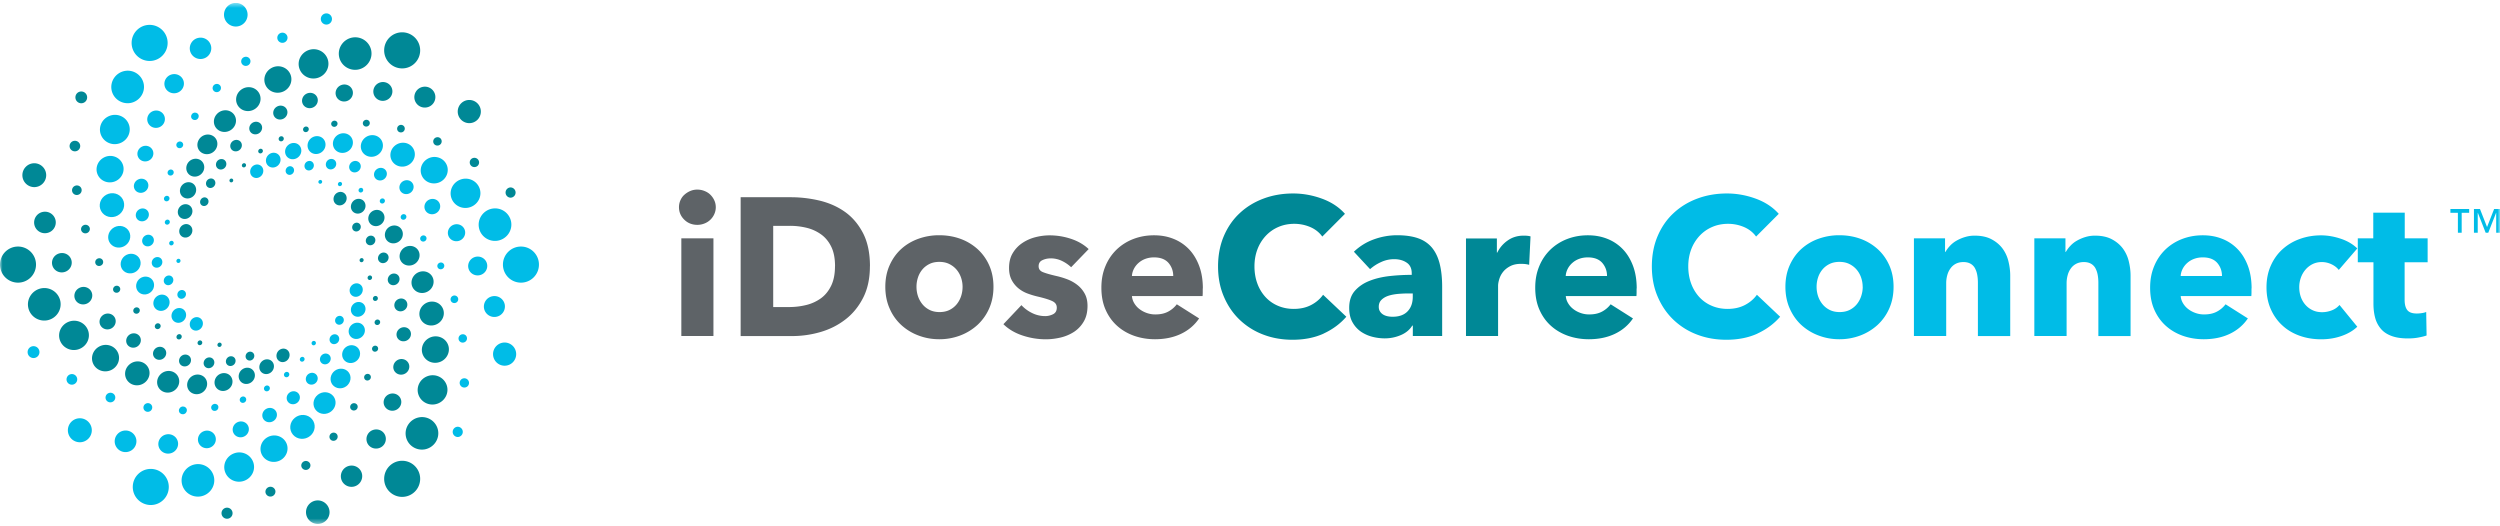 <svg xmlns="http://www.w3.org/2000/svg" width="475" height="100" viewBox="0 0 475 100" fill="none">
  <g clip-path="url(#a)">
    <mask id="b" width="475" height="100" x="0" y="0" maskUnits="userSpaceOnUse" style="mask-type:luminance">
      <path fill="#fff" d="M475 .549H0v99h475v-99Z"/>
    </mask>
    <g mask="url(#b)">
      <path fill="#5E6367" d="M136.001 39.358c0 .47-.098.91-.285 1.326a3.363 3.363 0 0 1-1.858 1.775 3.588 3.588 0 0 1-1.355.263c-.994 0-1.825-.328-2.492-.986-.667-.658-1.005-1.447-1.005-2.367 0-.45.087-.877.262-1.283.175-.405.415-.767.743-1.063a4.08 4.08 0 0 1 1.115-.723 3.362 3.362 0 0 1 1.377-.274c.471 0 .918.088 1.355.263.438.175.809.405 1.115.712.306.307.558.658.743 1.063.187.406.285.855.285 1.327v-.033Zm-6.547 24.484V45.287h6.099v18.555h-6.099ZM165.282 50.58c0 2.313-.426 4.308-1.279 5.985-.852 1.677-1.978 3.057-3.377 4.132-1.399 1.085-2.973 1.874-4.733 2.389a19.344 19.344 0 0 1-5.356.767h-9.814v-26.38h9.52c1.858 0 3.694.219 5.497.646 1.804.439 3.421 1.151 4.832 2.16 1.409 1.008 2.546 2.356 3.42 4.044.864 1.687 1.301 3.78 1.301 6.258h-.011Zm-6.624 0c0-1.49-.24-2.728-.721-3.704-.481-.986-1.126-1.764-1.935-2.345a7.892 7.892 0 0 0-2.754-1.25 13.293 13.293 0 0 0-3.18-.372h-3.159V58.34h3.006c1.137 0 2.24-.131 3.289-.394a7.93 7.93 0 0 0 2.788-1.283c.808-.591 1.453-1.392 1.934-2.389.481-.997.722-2.225.722-3.693h.01ZM188.759 54.493c0 1.512-.273 2.893-.82 4.12a9.392 9.392 0 0 1-2.23 3.135 10.251 10.251 0 0 1-3.267 1.995 11.102 11.102 0 0 1-3.979.712c-1.41 0-2.711-.24-3.957-.712a9.995 9.995 0 0 1-3.267-1.995 9.11 9.11 0 0 1-2.208-3.134c-.547-1.228-.82-2.598-.82-4.121 0-1.524.273-2.883.82-4.1.546-1.216 1.278-2.246 2.208-3.09.928-.844 2.021-1.49 3.267-1.94a11.587 11.587 0 0 1 3.957-.668c1.388 0 2.733.219 3.979.668a9.924 9.924 0 0 1 3.267 1.94 9.106 9.106 0 0 1 2.23 3.09c.547 1.218.82 2.587.82 4.1Zm-5.87 0c0-.592-.098-1.184-.294-1.754a4.671 4.671 0 0 0-.853-1.512 4.31 4.31 0 0 0-1.377-1.063c-.547-.274-1.181-.406-1.891-.406-.711 0-1.356.132-1.891.406a4.084 4.084 0 0 0-1.355 1.063 4.579 4.579 0 0 0-.82 1.512 5.595 5.595 0 0 0-.274 1.754c0 .603.088 1.184.274 1.753.185.57.47 1.085.841 1.546.372.46.831.822 1.378 1.096.546.274 1.18.405 1.89.405.711 0 1.345-.131 1.892-.405a4.111 4.111 0 0 0 1.377-1.096c.371-.46.644-.976.83-1.546.186-.57.273-1.15.273-1.753ZM203.513 50.767a6.948 6.948 0 0 0-1.749-1.195 4.883 4.883 0 0 0-2.121-.482c-.568 0-1.093.11-1.584.34-.481.219-.721.613-.721 1.15 0 .537.262.899.797 1.118.536.22 1.399.471 2.58.745.688.154 1.388.362 2.099.636.71.274 1.343.636 1.912 1.085.568.45 1.027.997 1.377 1.644.35.647.525 1.414.525 2.313 0 1.172-.241 2.159-.71 2.959a5.86 5.86 0 0 1-1.837 1.962 8.17 8.17 0 0 1-2.547 1.085c-.939.219-1.879.34-2.819.34-1.509 0-2.995-.242-4.438-.724-1.454-.482-2.656-1.195-3.629-2.148l3.421-3.617a6.85 6.85 0 0 0 2.011 1.49 5.59 5.59 0 0 0 2.525.592c.492 0 .984-.12 1.465-.35.481-.241.721-.658.721-1.25s-.295-.997-.896-1.27c-.59-.275-1.519-.56-2.787-.856-.645-.153-1.29-.35-1.934-.592a6.006 6.006 0 0 1-1.727-1.008 5.176 5.176 0 0 1-1.246-1.567c-.318-.625-.481-1.37-.481-2.236 0-1.118.229-2.071.71-2.85a5.993 5.993 0 0 1 1.826-1.918 7.977 7.977 0 0 1 2.47-1.095 10.9 10.9 0 0 1 2.688-.351c1.388 0 2.744.219 4.066.657 1.323.439 2.448 1.085 3.366 1.951l-3.344 3.463.011-.021ZM228.522 54.79v.744c0 .252-.011.483-.033.713h-13.422c.044.526.208.997.47 1.413.263.428.591.79 1.006 1.097.405.306.864.547 1.377.723a4.812 4.812 0 0 0 1.585.263c.962 0 1.781-.175 2.448-.537a4.968 4.968 0 0 0 1.64-1.392l4.24 2.685c-.863 1.271-2.011 2.247-3.432 2.926-1.42.68-3.082 1.03-4.961 1.03-1.389 0-2.7-.218-3.935-.646-1.235-.438-2.318-1.063-3.246-1.896-.93-.833-1.662-1.852-2.198-3.069-.535-1.216-.797-2.608-.797-4.175 0-1.568.262-2.894.775-4.121a9.305 9.305 0 0 1 2.121-3.135 9.507 9.507 0 0 1 3.159-1.995c1.213-.47 2.525-.712 3.934-.712 1.411 0 2.613.23 3.75.69a8.3 8.3 0 0 1 2.94 1.995c.819.866 1.453 1.93 1.912 3.168.459 1.238.689 2.663.689 4.252l-.022-.022Zm-5.607-2.346c0-.965-.306-1.798-.907-2.5-.613-.69-1.519-1.04-2.733-1.04a4.68 4.68 0 0 0-1.639.274 4.055 4.055 0 0 0-1.301.767 3.816 3.816 0 0 0-.896 1.14c-.219.438-.35.887-.372 1.359h7.848Z"/>
      <path fill="#008896" d="M251.497 63.382c-1.705.778-3.684 1.172-5.914 1.172-2.032 0-3.912-.34-5.629-1.008a13.234 13.234 0 0 1-4.481-2.85c-1.267-1.227-2.251-2.696-2.972-4.416-.722-1.71-1.071-3.606-1.071-5.666 0-2.061.36-4.023 1.092-5.743.733-1.721 1.738-3.179 3.028-4.373 1.29-1.206 2.798-2.127 4.536-2.773 1.738-.647 3.607-.965 5.607-.965 1.858 0 3.683.33 5.486.987 1.793.657 3.247 1.622 4.362 2.882l-4.307 4.318c-.59-.822-1.377-1.425-2.338-1.83a7.78 7.78 0 0 0-2.973-.592c-1.115 0-2.143.208-3.061.614a7.055 7.055 0 0 0-2.393 1.699 7.74 7.74 0 0 0-1.564 2.553c-.371.987-.557 2.06-.557 3.223 0 1.161.186 2.29.557 3.277a7.667 7.667 0 0 0 1.542 2.553 6.81 6.81 0 0 0 2.36 1.655c.918.395 1.924.592 3.006.592 1.268 0 2.372-.252 3.312-.745.939-.494 1.694-1.14 2.262-1.94l4.416 4.175c-1.159 1.338-2.601 2.4-4.306 3.19v.01ZM257.255 47.818a10.664 10.664 0 0 1 3.803-2.345 12.927 12.927 0 0 1 4.438-.778c1.509 0 2.875.197 3.957.58 1.082.384 1.956.987 2.623 1.787.666.811 1.159 1.83 1.465 3.058.306 1.227.469 2.685.469 4.373v9.349h-5.574v-1.973h-.109c-.47.767-1.181 1.37-2.142 1.786a7.708 7.708 0 0 1-3.104.636 9.59 9.59 0 0 1-2.307-.296 6.935 6.935 0 0 1-2.174-.964 5.313 5.313 0 0 1-1.618-1.787c-.427-.745-.634-1.666-.634-2.762 0-1.337.36-2.422 1.093-3.244.732-.822 1.672-1.457 2.82-1.896 1.147-.45 2.437-.745 3.847-.899 1.41-.153 2.787-.219 4.121-.219v-.296c0-.92-.318-1.6-.962-2.027-.645-.439-1.443-.658-2.383-.658-.863 0-1.705.186-2.503.56a8.092 8.092 0 0 0-2.066 1.336l-3.082-3.32h.022Zm11.181 7.935h-.775c-.668 0-1.345.033-2.023.088-.677.066-1.289.175-1.825.35-.536.176-.973.428-1.322.768-.35.34-.525.778-.525 1.326 0 .35.076.647.24.899.164.252.372.45.612.592.252.153.536.252.853.317.317.066.634.088.929.088 1.235 0 2.186-.34 2.842-1.03.656-.68.984-1.611.984-2.773v-.636l.01.011ZM290.549 50.317a5.37 5.37 0 0 0-.798-.153 9.131 9.131 0 0 0-.765-.033c-.82 0-1.508.153-2.066.45-.557.295-1.006.657-1.333 1.073a4.045 4.045 0 0 0-.722 1.37c-.153.493-.229.932-.229 1.304v9.514h-6.099V45.309h5.869v2.685h.077a5.984 5.984 0 0 1 2.011-2.324c.863-.603 1.869-.898 3.005-.898.252 0 .493.01.722.032.23.022.426.066.579.11l-.262 5.403h.011ZM310.953 54.79v.744c0 .252-.01.483-.032.713h-13.422c.043.526.208.997.47 1.413.262.428.59.79 1.006 1.097.403.306.863.547 1.377.723a4.802 4.802 0 0 0 1.584.263c.962 0 1.782-.175 2.449-.537a4.964 4.964 0 0 0 1.639-1.392l4.241 2.685c-.864 1.271-2.011 2.247-3.432 2.926-1.421.68-3.082 1.03-4.962 1.03-1.388 0-2.7-.218-3.935-.646-1.235-.438-2.317-1.063-3.246-1.896-.929-.833-1.661-1.852-2.197-3.069-.536-1.216-.798-2.608-.798-4.175 0-1.568.262-2.894.776-4.121a9.289 9.289 0 0 1 2.12-3.135 9.528 9.528 0 0 1 3.159-1.995c1.213-.47 2.525-.712 3.935-.712 1.41 0 2.612.23 3.749.69a8.29 8.29 0 0 1 2.94 1.995c.82.866 1.454 1.93 1.913 3.168.459 1.238.688 2.663.688 4.252l-.022-.022Zm-5.618-2.346c0-.965-.306-1.798-.906-2.5-.613-.69-1.52-1.04-2.733-1.04-.59 0-1.137.087-1.64.274a4.039 4.039 0 0 0-1.3.767 3.784 3.784 0 0 0-.896 1.14c-.219.438-.35.887-.372 1.359H305.335Z"/>
      <path fill="#00BCE7" d="M333.919 63.382c-1.705.778-3.684 1.172-5.913 1.172-2.033 0-3.913-.34-5.629-1.008a13.214 13.214 0 0 1-4.481-2.85c-1.268-1.227-2.252-2.696-2.973-4.416-.722-1.71-1.071-3.606-1.071-5.666 0-2.061.36-4.023 1.093-5.743.731-1.721 1.737-3.179 3.027-4.373 1.29-1.206 2.798-2.127 4.536-2.773 1.738-.647 3.606-.965 5.607-.965 1.858 0 3.683.33 5.486.987 1.793.657 3.247 1.622 4.362 2.882l-4.306 4.318c-.591-.822-1.378-1.425-2.34-1.83a7.775 7.775 0 0 0-2.973-.592c-1.115 0-2.142.208-3.06.614a7.055 7.055 0 0 0-2.393 1.699 7.756 7.756 0 0 0-1.564 2.553c-.371.987-.557 2.06-.557 3.223 0 1.161.186 2.29.557 3.277a7.667 7.667 0 0 0 1.542 2.553 6.824 6.824 0 0 0 2.361 1.655c.918.395 1.923.592 3.005.592 1.268 0 2.372-.252 3.312-.745.94-.494 1.694-1.14 2.263-1.94l4.415 4.175c-1.158 1.338-2.601 2.4-4.306 3.19v.01ZM359.777 54.493c0 1.512-.273 2.893-.82 4.12a9.39 9.39 0 0 1-2.229 3.135 10.239 10.239 0 0 1-3.269 1.995 11.089 11.089 0 0 1-3.978.712c-1.41 0-2.71-.24-3.956-.712a10.025 10.025 0 0 1-3.269-1.995c-.929-.855-1.661-1.896-2.207-3.134-.547-1.228-.82-2.598-.82-4.121 0-1.524.273-2.883.82-4.1.546-1.216 1.278-2.246 2.207-3.09a9.713 9.713 0 0 1 3.269-1.94 11.58 11.58 0 0 1 3.956-.668c1.388 0 2.733.219 3.978.668a9.912 9.912 0 0 1 3.269 1.94c.94.844 1.683 1.874 2.229 3.09.547 1.218.82 2.587.82 4.1Zm-5.869 0c0-.592-.099-1.184-.296-1.754a4.65 4.65 0 0 0-.852-1.512 4.31 4.31 0 0 0-1.377-1.063c-.547-.274-1.18-.406-1.891-.406-.71 0-1.344.132-1.891.406a4.094 4.094 0 0 0-1.355 1.063 4.597 4.597 0 0 0-.82 1.512 5.623 5.623 0 0 0-.273 1.754c0 .603.088 1.184.273 1.753.186.57.47 1.085.842 1.546.372.46.831.822 1.377 1.096.547.274 1.18.405 1.89.405.711 0 1.345-.131 1.892-.405a4.111 4.111 0 0 0 1.377-1.096c.371-.46.645-.976.83-1.546.186-.57.284-1.15.284-1.753h-.01ZM375.801 63.842V53.704c0-.526-.044-1.02-.131-1.49a4.214 4.214 0 0 0-.427-1.25 2.184 2.184 0 0 0-.841-.855c-.361-.208-.809-.318-1.355-.318-.547 0-1.028.11-1.433.318a2.81 2.81 0 0 0-1.015.877 3.87 3.87 0 0 0-.613 1.282 5.748 5.748 0 0 0-.208 1.513v10.06h-6.132V45.288h5.914v2.575h.077c.218-.394.513-.789.874-1.172.36-.384.776-.713 1.268-.987a7.662 7.662 0 0 1 1.584-.669 6.186 6.186 0 0 1 1.826-.262c1.235 0 2.295.219 3.159.668.863.45 1.562 1.03 2.098 1.732a6.715 6.715 0 0 1 1.147 2.444c.23.92.35 1.841.35 2.762v11.474h-6.131l-.011-.01ZM398.689 63.842V53.704c0-.526-.044-1.02-.132-1.49a4.185 4.185 0 0 0-.426-1.25 2.18 2.18 0 0 0-.842-.855c-.36-.208-.809-.318-1.355-.318-.547 0-1.028.11-1.432.318a2.84 2.84 0 0 0-1.027.877 3.85 3.85 0 0 0-.612 1.282 5.748 5.748 0 0 0-.208 1.513v10.06h-6.132V45.288h5.913v2.575h.077a5.9 5.9 0 0 1 .875-1.172c.36-.384.775-.713 1.267-.987a7.834 7.834 0 0 1 1.574-.669 6.184 6.184 0 0 1 1.825-.262c1.235 0 2.296.219 3.159.668.864.45 1.563 1.03 2.098 1.732a6.7 6.7 0 0 1 1.148 2.444c.23.92.35 1.841.35 2.762v11.474h-6.132l.012-.01ZM427.784 54.79v.744c0 .252-.011.483-.033.713h-13.422c.044.526.208.997.47 1.413.263.428.591.79 1.006 1.097.404.306.863.547 1.377.723a4.806 4.806 0 0 0 1.584.263c.962 0 1.782-.175 2.449-.537a4.968 4.968 0 0 0 1.64-1.392l4.24 2.685c-.863 1.271-2.011 2.247-3.432 2.926-1.421.68-3.082 1.03-4.962 1.03-1.388 0-2.699-.218-3.935-.646-1.234-.438-2.317-1.063-3.246-1.896-.929-.833-1.661-1.852-2.197-3.069-.536-1.216-.798-2.608-.798-4.175 0-1.568.263-2.894.777-4.121a9.274 9.274 0 0 1 2.12-3.135 9.507 9.507 0 0 1 3.159-1.995c1.213-.47 2.524-.712 3.935-.712 1.409 0 2.612.23 3.748.69a8.281 8.281 0 0 1 2.94 1.995c.82.866 1.454 1.93 1.913 3.168.459 1.238.688 2.663.688 4.252l-.021-.022Zm-5.607-2.346c0-.965-.306-1.798-.907-2.5-.612-.69-1.52-1.04-2.733-1.04a4.68 4.68 0 0 0-1.639.274c-.503.186-.93.438-1.301.767a3.8 3.8 0 0 0-.896 1.14c-.219.438-.35.887-.372 1.359h7.848ZM444.364 51.282c-.349-.45-.819-.811-1.41-1.085a4.293 4.293 0 0 0-1.825-.406c-.623 0-1.224.132-1.749.395a4.294 4.294 0 0 0-1.333 1.04 4.81 4.81 0 0 0-.875 1.513 5.338 5.338 0 0 0-.316 1.83c0 .647.098 1.25.294 1.83.197.57.493 1.075.875 1.513.383.439.842.779 1.377 1.03.536.253 1.137.373 1.804.373.622 0 1.235-.12 1.836-.35a3.563 3.563 0 0 0 1.464-1.02l3.378 4.132c-.765.745-1.76 1.326-2.973 1.754-1.213.427-2.503.635-3.87.635-1.464 0-2.83-.219-4.087-.668-1.268-.45-2.372-1.096-3.301-1.962-.94-.855-1.672-1.896-2.208-3.113-.536-1.216-.808-2.597-.808-4.131 0-1.535.272-2.883.808-4.1.536-1.216 1.268-2.257 2.208-3.112a9.817 9.817 0 0 1 3.301-1.973c1.267-.46 2.623-.69 4.055-.69.666 0 1.333.066 1.989.186.656.12 1.29.296 1.891.504a8.975 8.975 0 0 1 1.672.778c.503.307.951.647 1.323 1.02l-3.531 4.099.011-.022ZM456.879 49.835v7.113c0 .877.164 1.523.503 1.962.339.438.94.657 1.803.657.295 0 .613-.021.951-.076.339-.044.612-.12.842-.22l.076 4.472c-.426.154-.95.274-1.595.395-.645.12-1.29.164-1.935.164-1.235 0-2.284-.153-3.126-.471-.841-.307-1.519-.756-2.022-1.348a5.34 5.34 0 0 1-1.093-2.094c-.218-.81-.328-1.71-.328-2.707v-7.847h-2.973v-4.548h2.94V40.41h5.979v4.877h4.35v4.548h-4.372ZM466.999 40.431h-1.421v-.723h3.563v.723h-1.421v3.793h-.721V40.43Zm3.05-.723h1.147l1.344 3.43 1.345-3.43H475v4.516h-.722V40.43h-.021l-1.487 3.793h-.492l-1.486-3.793h-.022v3.793h-.721v-4.516ZM38.538 61.277c.098.69-.372 1.37-1.06 1.513a1.165 1.165 0 0 1-1.41-.998 1.366 1.366 0 0 1 1.06-1.512 1.165 1.165 0 0 1 1.41.997ZM35.326 55.764a.886.886 0 0 1-.689.987.771.771 0 0 1-.929-.647.885.885 0 0 1 .689-.986.771.771 0 0 1 .929.646ZM34.22 49.787a.396.396 0 0 0-.08-.553.393.393 0 0 0-.546.112.396.396 0 0 0 .081.553.393.393 0 0 0 .546-.112Z"/>
      <path fill="#008896" d="M55.01 67.261c.099.69-.371 1.37-1.06 1.513a1.166 1.166 0 0 1-1.41-.998 1.366 1.366 0 0 1 1.06-1.512 1.165 1.165 0 0 1 1.41.997ZM48.31 67.491a.899.899 0 0 1-.7.998.782.782 0 0 1-.94-.658.899.899 0 0 1 .7-.997.782.782 0 0 1 .94.657ZM42.113 65.42c.033.22-.12.45-.339.493a.383.383 0 0 1-.459-.318.447.447 0 0 1 .339-.493.383.383 0 0 1 .459.318Z"/>
      <path fill="#00BCE7" d="M68.913 54.855c.098.69-.372 1.37-1.06 1.512a1.165 1.165 0 0 1-1.41-.997 1.366 1.366 0 0 1 1.06-1.513 1.166 1.166 0 0 1 1.41.998ZM65.316 60.685a.898.898 0 0 1-.7.997.782.782 0 0 1-.94-.657.898.898 0 0 1 .7-.997.782.782 0 0 1 .94.657ZM59.942 65.424a.418.418 0 0 0-.086-.583.415.415 0 0 0-.576.117.418.418 0 0 0 .086.583c.183.129.441.076.576-.117Z"/>
      <path fill="#008896" d="M65.852 37.483c.099.69-.371 1.37-1.06 1.513a1.165 1.165 0 0 1-1.41-.998 1.366 1.366 0 0 1 1.06-1.512 1.165 1.165 0 0 1 1.41.997ZM68.54 42.974a.885.885 0 0 1-.688.987.772.772 0 0 1-.93-.647.886.886 0 0 1 .69-.986.771.771 0 0 1 .929.646ZM69.088 49.353a.42.42 0 0 1-.328.46.368.368 0 0 1-.437-.307.42.42 0 0 1 .328-.46.367.367 0 0 1 .437.307Z"/>
      <path fill="#00BCE7" d="M50.014 32.278c.099.69-.371 1.37-1.06 1.512a1.165 1.165 0 0 1-1.41-.997 1.366 1.366 0 0 1 1.06-1.513 1.165 1.165 0 0 1 1.41.998ZM55.863 32.234a.882.882 0 0 1-.678.975.749.749 0 0 1-.907-.636.889.889 0 0 1 .678-.975.749.749 0 0 1 .907.636ZM61.207 34.48a.38.38 0 0 1-.306.428.342.342 0 0 1-.404-.285.38.38 0 0 1 .306-.428.342.342 0 0 1 .404.285Z"/>
      <path fill="#008896" d="M36.538 43.599c.098.69-.372 1.37-1.06 1.512a1.165 1.165 0 0 1-1.41-.997 1.366 1.366 0 0 1 1.06-1.512 1.165 1.165 0 0 1 1.41.997ZM39.61 38.152a.882.882 0 0 1-.678.975.749.749 0 0 1-.907-.636.889.889 0 0 1 .677-.975.749.749 0 0 1 .907.636ZM44.309 34.218a.38.38 0 0 1-.306.427.342.342 0 0 1-.404-.285.38.38 0 0 1 .306-.427.342.342 0 0 1 .404.285Z"/>
      <path fill="#00BCE7" d="M35.359 59.886c-.022.778-.667 1.424-1.432 1.446-.765.022-1.366-.58-1.344-1.359.021-.778.666-1.425 1.431-1.447.765-.022 1.367.581 1.345 1.36ZM32.932 53.233a.997.997 0 0 1-.94.953.836.836 0 0 1-.874-.887c.022-.505.437-.932.94-.954a.836.836 0 0 1 .874.888ZM32.892 46.46c.159-.19.146-.465-.03-.613-.176-.148-.447-.113-.606.077-.16.19-.146.464.03.612.175.148.447.113.606-.077Z"/>
      <path fill="#008896" d="M52.048 69.629c-.022.778-.666 1.425-1.432 1.446-.765.022-1.366-.58-1.344-1.359.022-.778.667-1.424 1.432-1.446.765-.022 1.366.58 1.344 1.359ZM44.757 68.587a.983.983 0 0 1-.95.954.848.848 0 0 1-.886-.9c.022-.514.437-.942.95-.952a.847.847 0 0 1 .886.898ZM38.43 65.113c0 .252-.219.46-.46.471a.42.42 0 0 1-.436-.438.496.496 0 0 1 .459-.471.42.42 0 0 1 .437.438Z"/>
      <path fill="#00BCE7" d="M69.449 58.735c-.022.778-.668 1.424-1.433 1.446-.765.022-1.366-.58-1.344-1.359.022-.778.667-1.425 1.432-1.446.765-.022 1.366.58 1.345 1.359ZM64.452 64.423a1.008 1.008 0 0 1-.95.964c-.514.022-.908-.394-.886-.91.022-.515.437-.942.951-.964.514-.022.907.395.885.91ZM57.755 68.544c.167-.2.152-.487-.033-.643-.185-.156-.47-.12-.637.079-.167.2-.152.487.033.643.184.155.47.12.637-.08Z"/>
      <path fill="#008896" d="M69.449 39.138c-.022.779-.668 1.425-1.433 1.447-.765.022-1.366-.58-1.344-1.359.022-.778.667-1.425 1.432-1.447.765-.022 1.366.581 1.345 1.36ZM71.317 45.66a.978.978 0 0 1-.94.942.842.842 0 0 1-.874-.888c.022-.504.437-.931.94-.942a.842.842 0 0 1 .874.888ZM70.695 52.75a.465.465 0 0 1-.438.45c-.23.01-.415-.175-.415-.417 0-.24.207-.438.437-.449a.403.403 0 0 1 .416.416Z"/>
      <path fill="#00BCE7" d="M53.304 30.382c-.022.778-.667 1.424-1.432 1.446-.765.022-1.366-.58-1.344-1.359.022-.778.667-1.425 1.432-1.446.765-.022 1.366.58 1.344 1.359ZM59.633 31.455a.973.973 0 0 1-.918.932c-.492.022-.874-.373-.863-.877a.965.965 0 0 1 .918-.932c.492-.021.874.373.863.877ZM64.989 34.951c0 .22-.186.406-.405.417a.362.362 0 0 1-.382-.384.437.437 0 0 1 .404-.416.362.362 0 0 1 .383.383Z"/>
      <path fill="#008896" d="M36.56 40.157c-.022.779-.667 1.425-1.432 1.447-.765.022-1.366-.58-1.344-1.359.022-.778.666-1.425 1.432-1.447.765-.021 1.366.581 1.344 1.36ZM40.92 34.787a.973.973 0 0 1-.918.932c-.492.022-.874-.373-.863-.877a.965.965 0 0 1 .918-.931c.492-.022.874.372.863.876ZM46.746 31.39c0 .22-.185.405-.404.416a.362.362 0 0 1-.383-.383.437.437 0 0 1 .405-.417.362.362 0 0 1 .382.384Z"/>
      <path fill="#00BCE7" d="M32.188 57.748c-.174.844-.994 1.425-1.825 1.304-.83-.12-1.366-.91-1.191-1.754.175-.843.994-1.424 1.825-1.304.83.12 1.366.91 1.191 1.754ZM30.823 50c-.11.548-.645.931-1.191.855-.547-.077-.897-.592-.776-1.151a1.08 1.08 0 0 1 1.191-.855c.546.077.896.592.776 1.15ZM32.115 42.533c.192-.193.202-.495.023-.675-.18-.18-.48-.17-.672.024-.193.192-.203.494-.024.674.18.18.48.17.673-.023Z"/>
      <path fill="#008896" d="M48.397 71.634c-.175.845-.994 1.425-1.825 1.305-.83-.12-1.366-.91-1.191-1.754.175-.844.994-1.425 1.825-1.304.83.12 1.366.91 1.191 1.753ZM40.702 69.08c-.12.56-.656.943-1.203.867-.546-.077-.907-.603-.786-1.162.12-.56.655-.943 1.202-.866.546.076.907.603.787 1.161ZM34.516 64.061a.54.54 0 0 1-.59.427.456.456 0 0 1-.383-.57.547.547 0 0 1 .59-.427.456.456 0 0 1 .383.57Z"/>
      <path fill="#00BCE7" d="M69.296 63.085c-.175.844-.995 1.425-1.825 1.304-.831-.12-1.367-.91-1.192-1.753.175-.844.995-1.425 1.826-1.304.83.12 1.365.91 1.191 1.753ZM62.813 68.347c-.12.558-.656.953-1.213.865a.95.95 0 0 1-.787-1.162c.12-.558.655-.953 1.213-.865a.95.95 0 0 1 .787 1.162ZM54.81 71.517c.204-.205.215-.527.023-.72-.192-.193-.514-.183-.72.023-.204.205-.215.528-.022.72.192.193.514.183.718-.023Z"/>
      <path fill="#008896" d="M73.022 41.648c-.175.844-.995 1.425-1.825 1.304-.83-.12-1.366-.91-1.191-1.753.174-.844.994-1.425 1.825-1.304.83.12 1.366.91 1.191 1.753ZM73.81 49.133c-.11.548-.645.932-1.192.855a.93.93 0 0 1-.776-1.14c.12-.547.645-.931 1.19-.854a.93.93 0 0 1 .777 1.14ZM71.787 56.773a.512.512 0 0 1-.556.405c-.252-.032-.416-.274-.372-.537a.506.506 0 0 1 .557-.405c.252.033.415.274.371.537Z"/>
      <path fill="#00BCE7" d="M57.218 28.935c-.175.844-.995 1.425-1.826 1.304-.83-.12-1.366-.91-1.19-1.753.174-.844.994-1.425 1.824-1.305.831.12 1.367.91 1.192 1.754ZM63.863 31.335c-.109.537-.634.92-1.17.844-.535-.077-.874-.58-.764-1.129.109-.548.634-.92 1.17-.844.535.077.874.581.764 1.13ZM69 36.201a.48.48 0 0 1-.525.373.408.408 0 0 1-.339-.504.479.479 0 0 1 .525-.373c.24.033.393.263.339.504Z"/>
      <path fill="#008896" d="M37.237 36.388c-.175.843-.994 1.424-1.825 1.304-.83-.12-1.366-.91-1.191-1.754.174-.844.994-1.425 1.825-1.304.83.12 1.366.91 1.191 1.754ZM42.986 31.357c-.109.537-.634.92-1.17.844-.535-.077-.874-.58-.764-1.129.109-.548.634-.92 1.17-.844.535.077.874.581.764 1.13ZM49.939 28.77a.479.479 0 0 1-.525.373.408.408 0 0 1-.339-.504.48.48 0 0 1 .525-.373c.24.033.394.263.339.505Z"/>
      <path fill="#00BCE7" d="M29.16 54.79c-.35.887-1.344 1.37-2.219 1.073-.874-.296-1.3-1.25-.961-2.148.338-.899 1.344-1.37 2.218-1.074.875.296 1.3 1.25.962 2.148ZM29.16 46.054c-.23.581-.885.899-1.453.702-.569-.198-.853-.822-.623-1.403.23-.581.885-.899 1.453-.702.569.198.853.822.623 1.403ZM32.008 38.123c.231-.194.27-.529.088-.747-.182-.218-.517-.236-.748-.042-.232.194-.271.529-.089.747.182.218.518.237.749.042Z"/>
      <path fill="#008896" d="M44.059 73.125c-.35.887-1.345 1.37-2.22 1.074-.874-.296-1.3-1.25-.961-2.148.339-.899 1.344-1.37 2.219-1.074.874.295 1.3 1.25.962 2.148ZM36.21 68.85c-.23.592-.885.91-1.476.713-.59-.198-.863-.833-.634-1.425.23-.592.886-.91 1.476-.712.59.197.864.833.634 1.424ZM30.482 62.154c-.109.285-.437.45-.721.35a.518.518 0 0 1-.306-.7c.12-.297.437-.45.721-.351a.518.518 0 0 1 .306.701Z"/>
      <path fill="#00BCE7" d="M68.301 67.82c-.35.888-1.344 1.37-2.219 1.074-.874-.295-1.3-1.25-.962-2.148.339-.898 1.344-1.37 2.22-1.074.873.296 1.3 1.25.961 2.148ZM60.289 72.314c-.23.592-.897.91-1.476.712-.58-.197-.863-.832-.634-1.424.23-.593.896-.91 1.476-.713.579.197.863.833.634 1.425ZM51.064 74.216c.245-.206.286-.561.092-.792-.194-.233-.55-.253-.795-.047-.245.206-.286.561-.092.793.194.232.55.253.795.046Z"/>
      <path fill="#008896" d="M76.422 45.079c-.35.887-1.344 1.37-2.22 1.074-.873-.296-1.3-1.25-.96-2.148.338-.9 1.343-1.37 2.218-1.075.874.296 1.3 1.25.962 2.149ZM75.831 53.43c-.23.581-.874.899-1.453.702-.58-.198-.853-.822-.623-1.403.23-.581.874-.899 1.454-.702.579.198.852.822.622 1.403ZM72.192 61.398c-.11.274-.415.427-.689.328a.49.49 0 0 1-.294-.657c.109-.274.415-.428.688-.329a.49.49 0 0 1 .295.658Z"/>
      <path fill="#00BCE7" d="M61.732 28.102c-.35.887-1.344 1.37-2.218 1.074-.875-.296-1.301-1.25-.962-2.148.339-.9 1.344-1.37 2.219-1.075.874.296 1.3 1.25.961 2.149ZM68.465 32.014c-.23.57-.864.877-1.432.69-.568-.185-.841-.81-.612-1.38.23-.57.864-.877 1.432-.69.568.186.842.81.612 1.38ZM73.1 38.338a.514.514 0 0 1-.634.307.462.462 0 0 1-.274-.614.514.514 0 0 1 .634-.306.462.462 0 0 1 .274.613Z"/>
      <path fill="#008896" d="M38.691 32.398c-.35.888-1.344 1.37-2.218 1.074-.875-.296-1.301-1.25-.962-2.148.339-.899 1.344-1.37 2.219-1.074.874.296 1.3 1.25.961 2.148ZM45.873 28.014c-.23.57-.863.877-1.432.69-.568-.186-.841-.81-.612-1.38.23-.57.864-.877 1.432-.69.569.185.842.81.612 1.38ZM53.885 26.523a.514.514 0 0 1-.634.307.462.462 0 0 1-.273-.613.514.514 0 0 1 .633-.307.462.462 0 0 1 .274.613Z"/>
      <path fill="#00BCE7" d="M26.44 50.975c-.546.91-1.716 1.238-2.612.745-.896-.493-1.17-1.622-.623-2.532.546-.91 1.716-1.238 2.612-.745.896.494 1.17 1.622.623 2.532ZM27.731 41.814c.574-.402.73-1.17.35-1.716-.381-.546-1.155-.661-1.729-.259-.573.403-.73 1.171-.349 1.717.38.545 1.154.661 1.728.258ZM32.749 33.248c.272-.191.346-.555.166-.813-.18-.258-.546-.312-.818-.121-.272.19-.347.555-.167.812.18.258.547.313.819.122Z"/>
      <path fill="#008896" d="M39.075 73.924c-.547.91-1.716 1.24-2.612.746-.897-.493-1.17-1.622-.623-2.532.546-.91 1.716-1.238 2.612-.745.896.493 1.17 1.622.623 2.531ZM31.4 67.722c-.36.603-1.136.822-1.726.493-.59-.329-.776-1.074-.416-1.677.36-.603 1.137-.822 1.727-.493.59.329.776 1.074.416 1.677ZM26.472 59.294a.64.64 0 0 1-.853.24c-.295-.164-.382-.525-.207-.821a.64.64 0 0 1 .852-.241c.295.164.383.526.208.822Z"/>
      <path fill="#00BCE7" d="M66.323 72.807c-.547.91-1.716 1.239-2.612.745-.897-.493-1.17-1.622-.623-2.532.546-.909 1.716-1.238 2.612-.745.896.494 1.17 1.622.623 2.532ZM56.418 76.568c.579-.406.736-1.182.352-1.731-.384-.551-1.165-.668-1.743-.262-.579.406-.736 1.181-.352 1.732.384.55 1.165.667 1.743.261ZM46.511 76.433c.287-.202.365-.587.175-.859-.19-.273-.578-.33-.864-.129-.287.202-.365.585-.175.858s.577.33.864.13Z"/>
      <path fill="#008896" d="M79.438 49.484c-.546.91-1.715 1.239-2.612.745-.896-.493-1.17-1.621-.623-2.531.546-.91 1.716-1.239 2.613-.745.896.493 1.168 1.622.622 2.531ZM77.219 58.515c-.36.592-1.126.812-1.705.494-.58-.318-.765-1.063-.415-1.655.349-.592 1.125-.811 1.705-.493.578.317.765 1.063.415 1.654ZM71.765 66.527c-.164.274-.525.383-.798.23a.558.558 0 0 1-.197-.778c.164-.274.525-.384.798-.23.273.153.36.504.197.778Z"/>
      <path fill="#00BCE7" d="M66.77 28.08c-.546.91-1.716 1.239-2.612.745-.896-.493-1.17-1.622-.623-2.531.546-.91 1.716-1.239 2.612-.746.896.493 1.17 1.622.623 2.532ZM72.953 34.052c.563-.396.72-1.147.35-1.677s-1.128-.64-1.691-.245c-.564.396-.72 1.147-.351 1.678.37.53 1.128.64 1.692.244ZM77.132 41.473a.568.568 0 0 1-.743.219.506.506 0 0 1-.175-.723.572.572 0 0 1 .744-.22c.25.132.339.46.174.724Z"/>
      <path fill="#008896" d="M41.02 28.321c-.546.91-1.716 1.239-2.612.745-.896-.493-1.17-1.622-.623-2.531.546-.91 1.716-1.239 2.612-.745.896.493 1.17 1.622.623 2.531ZM49.254 25.291c.563-.396.72-1.146.35-1.677-.37-.53-1.128-.64-1.692-.244-.564.395-.72 1.146-.35 1.677.37.53 1.128.64 1.692.244ZM58.584 24.825a.569.569 0 0 1-.744.219.506.506 0 0 1-.174-.723.572.572 0 0 1 .743-.22c.251.132.339.46.175.724Z"/>
      <path fill="#00BCE7" d="M24.23 46.273c-.765.888-2.087 1.03-2.961.318-.875-.712-.962-2.006-.197-2.893.765-.888 2.087-1.03 2.962-.318.874.712.962 2.005.197 2.893ZM27.473 36.445c.67-.387.916-1.215.55-1.85-.364-.634-1.203-.834-1.872-.447-.67.387-.916 1.215-.55 1.85.365.634 1.203.834 1.872.447ZM34.47 28.07c.319-.185.435-.582.26-.886-.175-.304-.575-.4-.894-.216-.319.185-.435.58-.26.885.175.304.575.4.894.216Z"/>
      <path fill="#008896" d="M33.533 73.826c-.765.888-2.087 1.03-2.962.318-.874-.712-.962-2.006-.196-2.893.765-.888 2.087-1.03 2.962-.319.874.713.961 2.007.196 2.894ZM26.418 65.551c-.502.592-1.388.68-1.967.209-.58-.472-.634-1.327-.131-1.919.503-.591 1.388-.679 1.967-.208.58.472.634 1.326.131 1.918ZM22.68 55.38a.7.7 0 0 1-.962.1c-.284-.23-.317-.647-.066-.943a.69.69 0 0 1 .962-.099c.284.23.317.647.066.943Z"/>
      <path fill="#00BCE7" d="M63.24 77.87c-.765.888-2.087 1.03-2.962.318-.874-.712-.962-2.005-.196-2.893.765-.888 2.087-1.03 2.962-.318.874.712.961 2.006.196 2.894ZM51.898 80.03c.675-.39.92-1.229.55-1.874-.372-.645-1.22-.85-1.894-.46-.674.39-.92 1.229-.549 1.874s1.219.851 1.893.46ZM41.142 77.984c.335-.193.457-.61.273-.93-.184-.32-.605-.422-.94-.228-.334.194-.456.61-.272.93.184.32.605.422.94.228Z"/>
      <path fill="#008896" d="M81.865 54.899c-.765.887-2.087 1.03-2.962.318-.874-.713-.962-2.006-.197-2.894.766-.888 2.088-1.03 2.963-.318.874.713.961 2.006.196 2.894ZM77.743 64.346c-.502.58-1.366.668-1.935.208-.568-.46-.633-1.315-.13-1.885.502-.57 1.366-.669 1.934-.208.569.46.634 1.315.13 1.885ZM70.312 72.061c-.24.275-.645.318-.907.099a.627.627 0 0 1-.066-.888c.23-.273.645-.318.907-.098s.296.613.066.887Z"/>
      <path fill="#00BCE7" d="M72.234 29.022c-.765.888-2.087 1.03-2.961.318-.875-.712-.962-2.006-.197-2.893.765-.888 2.087-1.03 2.962-.318.874.712.962 2.005.197 2.893ZM77.887 36.689c.654-.378.892-1.19.533-1.815-.359-.623-1.18-.822-1.833-.444-.654.378-.892 1.19-.533 1.814.36.624 1.18.823 1.833.445ZM80.891 45.681c-.218.252-.601.296-.852.088a.568.568 0 0 1-.055-.822c.219-.252.601-.296.853-.088.251.209.273.57.054.822Z"/>
      <path fill="#008896" d="M44.32 24.299c-.765.887-2.087 1.03-2.962.317-.874-.712-.961-2.005-.196-2.893.765-.888 2.087-1.03 2.962-.318.874.712.962 2.006.196 2.893ZM53.913 22.52c.653-.378.892-1.19.533-1.814-.36-.624-1.18-.823-1.834-.444-.653.378-.892 1.19-.533 1.814.36.624 1.18.823 1.834.444ZM63.983 23.883c-.219.252-.601.295-.852.087a.568.568 0 0 1-.055-.822c.218-.252.601-.296.852-.087.252.208.274.57.055.822Z"/>
      <path fill="#00BCE7" d="M22.735 40.695c-.995.822-2.46.723-3.268-.23-.81-.954-.656-2.379.338-3.2.995-.823 2.46-.724 3.268.23.81.953.656 2.378-.338 3.2ZM28.246 30.526c.766-.358 1.108-1.249.763-1.99-.344-.74-1.244-1.05-2.01-.692-.766.358-1.108 1.248-.763 1.989.344.74 1.244 1.05 2.01.693ZM37.329 22.737c.367-.171.531-.595.368-.946-.163-.35-.593-.497-.96-.325-.366.171-.53.595-.367.946.163.351.592.497.959.325Z"/>
      <path fill="#008896" d="M27.555 72.653c-.995.823-2.46.724-3.268-.23-.809-.954-.656-2.378.339-3.2.994-.822 2.459-.724 3.268.23.809.954.656 2.378-.339 3.2ZM21.422 62.22c-.656.548-1.629.47-2.165-.154-.535-.625-.437-1.578.22-2.126.655-.548 1.628-.471 2.163.154.536.624.437 1.578-.218 2.126ZM19.324 50.361c-.328.263-.798.23-1.06-.076a.729.729 0 0 1 .11-1.042c.327-.263.797-.23 1.06.077a.728.728 0 0 1-.11 1.041Z"/>
      <path fill="#00BCE7" d="M58.934 82.824c-.995.822-2.46.724-3.268-.23-.809-.953-.656-2.378.339-3.2.994-.822 2.459-.723 3.268.23.808.954.655 2.379-.34 3.2ZM46.379 82.941c.777-.363 1.123-1.267.774-2.019-.35-.75-1.263-1.066-2.04-.703-.777.363-1.123 1.267-.774 2.018.35.752 1.263 1.067 2.04.704ZM35.06 78.637c.382-.18.554-.622.383-.99-.17-.367-.62-.52-1.003-.341-.383.18-.555.622-.384.99.171.367.62.52 1.003.341Z"/>
      <path fill="#008896" d="M83.47 61.288c-.994.822-2.458.724-3.267-.23-.809-.953-.656-2.378.339-3.2.994-.822 2.46-.724 3.268.23.808.953.656 2.378-.34 3.2ZM77.208 70.823c-.655.537-1.606.471-2.142-.154-.535-.624-.425-1.555.22-2.093.644-.537 1.606-.471 2.141.154.536.624.427 1.556-.219 2.093ZM67.7 77.826a.729.729 0 0 1-1.006-.065c-.25-.285-.207-.735.099-.987a.729.729 0 0 1 1.006.066c.251.285.207.734-.099.986Z"/>
      <path fill="#00BCE7" d="M77.963 31.105c-.994.822-2.46.723-3.268-.23-.809-.954-.656-2.378.339-3.2.994-.822 2.46-.724 3.268.23.809.953.656 2.378-.339 3.2ZM82.75 40.561c.754-.353 1.094-1.226.757-1.95-.337-.724-1.222-1.025-1.977-.672-.755.353-1.094 1.226-.757 1.95.336.724 1.221 1.025 1.976.672ZM84.17 51.008c-.284.23-.7.208-.93-.066a.638.638 0 0 1 .1-.91c.283-.23.7-.208.929.066.23.274.185.68-.099.91Z"/>
      <path fill="#008896" d="M48.649 20.55c-.995.822-2.46.724-3.268-.23-.81-.953-.656-2.378.339-3.2.994-.822 2.459-.723 3.268.23.808.954.655 2.378-.34 3.2ZM59.496 20.407c.755-.353 1.094-1.226.757-1.95-.337-.724-1.222-1.025-1.977-.672-.755.353-1.094 1.226-.757 1.95.337.725 1.222 1.025 1.977.672ZM70.016 23.893c-.284.23-.7.209-.93-.066a.638.638 0 0 1 .099-.91c.284-.23.7-.207.93.067.229.274.185.68-.1.91Z"/>
      <path fill="#00BCE7" d="M22.177 34.305c-1.235.702-2.798.307-3.498-.888-.7-1.194-.262-2.729.973-3.441 1.235-.712 2.798-.307 3.497.888.7 1.194.263 2.729-.972 3.441ZM30.216 24.194c.873-.32 1.33-1.27 1.02-2.123-.309-.853-1.268-1.286-2.142-.967-.873.319-1.33 1.269-1.02 2.122.31.853 1.268 1.286 2.142.968ZM41.456 17.456a.79.79 0 0 0 .484-1.005.786.786 0 0 0-1.015-.457.79.79 0 0 0-.485 1.005.787.787 0 0 0 1.016.457Z"/>
      <path fill="#008896" d="M21.313 70.21c-1.235.701-2.798.306-3.497-.888-.7-1.195-.262-2.73.973-3.442 1.235-.712 2.798-.307 3.497.888.7 1.195.262 2.729-.973 3.441ZM16.667 57.605c-.82.472-1.858.209-2.317-.58-.459-.79-.175-1.809.645-2.28.82-.471 1.858-.208 2.317.58.46.79.175 1.81-.645 2.28ZM16.647 44.224a.837.837 0 0 1-1.137-.285c-.23-.384-.087-.888.317-1.118a.837.837 0 0 1 1.137.285c.23.383.087.887-.317 1.118Z"/>
      <path fill="#00BCE7" d="M53.327 87.417c-1.235.7-2.798.306-3.497-.889-.7-1.194-.263-2.728.972-3.44 1.235-.713 2.798-.308 3.498.887.7 1.195.262 2.73-.973 3.442ZM39.878 85.055c.885-.324 1.348-1.286 1.034-2.15-.314-.865-1.285-1.304-2.17-.98-.885.322-1.348 1.285-1.034 2.149.313.864 1.285 1.304 2.17.98ZM28.37 78.194a.834.834 0 0 0 .51-1.061.83.83 0 0 0-1.071-.484.834.834 0 0 0-.51 1.061.83.83 0 0 0 1.07.484Z"/>
      <path fill="#008896" d="M83.986 68.587c-1.236.702-2.799.307-3.498-.887-.7-1.195-.263-2.73.972-3.442 1.236-.712 2.798-.307 3.498.888.7 1.195.262 2.729-.972 3.441ZM75.395 77.816c-.81.46-1.826.197-2.285-.582-.459-.778-.174-1.786.634-2.246.809-.461 1.826-.197 2.285.58.459.779.175 1.787-.634 2.248ZM63.765 83.646c-.382.22-.863.099-1.07-.274a.79.79 0 0 1 .294-1.063c.372-.22.864-.099 1.071.274a.79.79 0 0 1-.295 1.063Z"/>
      <path fill="#00BCE7" d="M83.767 34.502c-1.236.702-2.798.307-3.498-.887-.7-1.195-.263-2.73.973-3.442 1.235-.712 2.798-.307 3.497.888.7 1.195.263 2.729-.972 3.441ZM87.289 45.732c.856-.313 1.305-1.244 1.001-2.08-.303-.836-1.244-1.26-2.1-.948-.857.313-1.305 1.244-1.001 2.08.303.836 1.243 1.26 2.1.948ZM86.696 57.485c-.35.197-.797.088-.994-.252a.727.727 0 0 1 .273-.986.724.724 0 0 1 .995.252.727.727 0 0 1-.274.986Z"/>
      <path fill="#008896" d="M54.06 17.273c-1.236.702-2.799.307-3.498-.887-.7-1.195-.262-2.73.973-3.442 1.235-.712 2.798-.307 3.497.888.7 1.195.263 2.729-.972 3.441ZM65.957 19.184c.856-.313 1.305-1.244 1.001-2.08-.303-.836-1.243-1.26-2.1-.948-.857.313-1.305 1.244-1.001 2.08.303.836 1.243 1.26 2.1.948ZM76.542 25.066c-.35.197-.797.087-.994-.252a.727.727 0 0 1 .273-.987.724.724 0 0 1 .995.252.727.727 0 0 1-.274.987Z"/>
      <path fill="#00BCE7" d="M22.778 27.214c-1.465.537-3.082-.197-3.618-1.644-.536-1.447.24-3.036 1.705-3.573 1.465-.537 3.082.197 3.618 1.644.535 1.447-.24 3.036-1.705 3.573ZM33.56 17.659c.99-.267 1.584-1.27 1.325-2.24-.26-.97-1.273-1.541-2.265-1.275-.99.266-1.584 1.27-1.325 2.24.26.97 1.273 1.541 2.265 1.275ZM46.932 12.49a.877.877 0 0 0 .631-1.066.874.874 0 0 0-1.078-.606.877.877 0 0 0-.632 1.066.874.874 0 0 0 1.079.607Z"/>
      <path fill="#008896" d="M15.018 66.33c-1.465.537-3.082-.198-3.618-1.644-.535-1.447.24-3.036 1.705-3.573 1.465-.537 3.082.197 3.618 1.644.536 1.447-.24 3.036-1.705 3.573ZM12.384 51.643c-.973.351-2.044-.131-2.394-1.085-.35-.953.153-2.016 1.137-2.367.983-.35 2.044.132 2.393 1.085.35.954-.153 2.017-1.136 2.367ZM14.908 36.99a.902.902 0 0 1-1.17-.537.913.913 0 0 1 .558-1.161.902.902 0 0 1 1.17.537.913.913 0 0 1-.558 1.161Z"/>
      <path fill="#00BCE7" d="M46.397 91.35c-1.465.538-3.082-.196-3.618-1.643s.24-3.036 1.705-3.573c1.465-.537 3.082.197 3.618 1.644.536 1.447-.24 3.036-1.705 3.573ZM32.437 86.122c1.003-.269 1.603-1.283 1.34-2.266-.262-.982-1.288-1.56-2.29-1.29-1.004.27-1.604 1.284-1.341 2.266.262.982 1.288 1.56 2.29 1.29ZM21.213 76.413a.92.92 0 0 0 .663-1.12.918.918 0 0 0-1.132-.637.921.921 0 0 0-.663 1.12c.13.486.637.77 1.132.638Z"/>
      <path fill="#008896" d="M83.144 76.687c-1.465.537-3.083-.198-3.619-1.644-.535-1.447.241-3.036 1.705-3.573 1.465-.537 3.082.197 3.618 1.644.536 1.447-.24 3.035-1.704 3.573ZM72.093 85.115c-.962.35-2.022-.132-2.36-1.074a1.83 1.83 0 0 1 1.114-2.335c.961-.35 2.022.132 2.36 1.075a1.83 1.83 0 0 1-1.114 2.334ZM58.409 89.235a.874.874 0 0 1-1.115-.503c-.164-.44.076-.932.525-1.097a.874.874 0 0 1 1.114.505c.164.438-.076.931-.524 1.095Z"/>
      <path fill="#00BCE7" d="M89.407 39.336c-1.465.537-3.083-.198-3.618-1.644-.536-1.447.24-3.036 1.705-3.573 1.465-.537 3.082.197 3.618 1.644.536 1.446-.24 3.035-1.705 3.573ZM91.227 52.263c.968-.26 1.546-1.243 1.291-2.196-.255-.953-1.245-1.515-2.213-1.255s-1.546 1.244-1.292 2.197c.255.953 1.246 1.514 2.214 1.254ZM88.193 65.047a.793.793 0 0 1-1.028-.471.8.8 0 0 1 .493-1.02c.426-.153.885.056 1.027.472a.799.799 0 0 1-.492 1.02Z"/>
      <path fill="#008896" d="M60.53 14.742c-1.465.537-3.083-.198-3.618-1.644-.536-1.447.24-3.036 1.705-3.573 1.465-.537 3.082.197 3.618 1.644.535 1.447-.24 3.036-1.705 3.573ZM73.206 19.1c.967-.26 1.546-1.243 1.291-2.196-.255-.953-1.246-1.515-2.214-1.255s-1.546 1.244-1.291 2.197c.255.953 1.246 1.515 2.214 1.255ZM83.384 27.609c-.415.153-.885-.055-1.027-.471a.799.799 0 0 1 .492-1.02c.426-.153.885.055 1.027.472a.799.799 0 0 1-.492 1.019Z"/>
      <path fill="#00BCE7" d="M24.789 19.564c-1.694.296-3.3-.822-3.596-2.499-.295-1.677.842-3.277 2.525-3.584a3.094 3.094 0 0 1 3.596 2.5c.295 1.676-.842 3.276-2.525 3.583ZM38.451 11.179a2.038 2.038 0 0 0 1.662-2.353 2.033 2.033 0 0 0-2.364-1.64 2.038 2.038 0 0 0-1.662 2.352 2.033 2.033 0 0 0 2.364 1.64ZM53.825 8.123a.97.97 0 0 0 .791-1.12.968.968 0 0 0-1.125-.78.97.97 0 0 0-.79 1.12.968.968 0 0 0 1.124.78Z"/>
      <path fill="#008896" d="M8.951 60.86c-1.694.297-3.3-.821-3.596-2.498-.295-1.677.842-3.277 2.525-3.584a3.094 3.094 0 0 1 3.596 2.499c.295 1.676-.842 3.277-2.525 3.584ZM8.896 44.278a2.044 2.044 0 0 1-2.382-1.654 2.048 2.048 0 0 1 1.672-2.368 2.05 2.05 0 0 1 2.383 1.655 2.048 2.048 0 0 1-1.673 2.367ZM14.406 28.738a1.006 1.006 0 0 1-1.17-.811 1.005 1.005 0 0 1 .82-1.162 1.006 1.006 0 0 1 1.17.81 1.005 1.005 0 0 1-.82 1.163Z"/>
      <path fill="#00BCE7" d="M38.145 94.31c-1.695.296-3.301-.822-3.596-2.498-.295-1.677.841-3.277 2.524-3.584a3.094 3.094 0 0 1 3.596 2.499c.295 1.676-.841 3.277-2.524 3.583ZM24.211 85.867a2.06 2.06 0 0 0 1.68-2.378 2.055 2.055 0 0 0-2.39-1.659 2.06 2.06 0 0 0-1.679 2.378 2.055 2.055 0 0 0 2.39 1.659ZM13.832 73.076c.552-.098.922-.622.826-1.17a1.011 1.011 0 0 0-1.176-.816 1.013 1.013 0 0 0-.826 1.17 1.01 1.01 0 0 0 1.175.816Z"/>
      <path fill="#008896" d="M80.707 85.378c-1.694.296-3.301-.822-3.596-2.5-.295-1.675.842-3.276 2.525-3.582a3.093 3.093 0 0 1 3.596 2.498c.295 1.677-.842 3.277-2.525 3.584ZM67.142 92.469c-1.104.197-2.164-.537-2.35-1.634a2.039 2.039 0 0 1 1.65-2.345c1.105-.197 2.165.537 2.35 1.633a2.04 2.04 0 0 1-1.65 2.346ZM51.545 94.332a.949.949 0 0 1-1.104-.767.955.955 0 0 1 1.88-.328.953.953 0 0 1-.776 1.095Z"/>
      <path fill="#00BCE7" d="M94.588 45.725c-1.695.296-3.301-.822-3.596-2.498-.295-1.677.842-3.277 2.525-3.584a3.094 3.094 0 0 1 3.596 2.498c.295 1.677-.842 3.278-2.525 3.584ZM94.28 60.192a1.995 1.995 0 0 0 1.627-2.302 1.99 1.99 0 0 0-2.314-1.605 1.994 1.994 0 0 0-1.626 2.301 1.99 1.99 0 0 0 2.314 1.606ZM88.38 73.618a.882.882 0 0 1-1.028-.712.875.875 0 0 1 .721-1.02.89.89 0 0 1 1.027.713.875.875 0 0 1-.72 1.02Z"/>
      <path fill="#008896" d="M68.015 13.219c-1.694.295-3.3-.822-3.595-2.5-.295-1.676.841-3.276 2.524-3.583a3.095 3.095 0 0 1 3.597 2.499c.294 1.677-.842 3.277-2.526 3.584ZM81.066 20.407a1.994 1.994 0 0 0 1.626-2.302 1.99 1.99 0 0 0-2.313-1.606 1.994 1.994 0 0 0-1.626 2.302 1.99 1.99 0 0 0 2.313 1.606ZM90.291 31.73a.882.882 0 0 1-1.027-.713.875.875 0 0 1 .721-1.019.89.89 0 0 1 1.028.712.876.876 0 0 1-.722 1.02Z"/>
      <path fill="#00BCE7" d="M28.429 11.585a3.424 3.424 0 0 1-3.421-3.43c0-1.896 1.53-3.43 3.42-3.43a3.424 3.424 0 0 1 3.422 3.43c0 1.896-1.53 3.43-3.421 3.43ZM44.801 5.042a2.244 2.244 0 0 0 2.24-2.246 2.244 2.244 0 0 0-2.24-2.247 2.244 2.244 0 0 0-2.24 2.247 2.244 2.244 0 0 0 2.24 2.246ZM62.015 4.67c.586 0 1.06-.476 1.06-1.063 0-.588-.474-1.064-1.06-1.064-.585 0-1.06.476-1.06 1.064 0 .587.475 1.063 1.06 1.063Z"/>
      <path fill="#008896" d="M3.421 53.704A3.424 3.424 0 0 1 0 50.274c0-1.896 1.53-3.43 3.421-3.43a3.424 3.424 0 0 1 3.421 3.43c0 1.896-1.53 3.43-3.421 3.43ZM6.514 35.554a2.27 2.27 0 0 1-2.262-2.268 2.27 2.27 0 0 1 2.262-2.269 2.27 2.27 0 0 1 2.263 2.269 2.27 2.27 0 0 1-2.263 2.268ZM15.443 19.62a1.114 1.114 0 0 1-1.115-1.119c0-.625.492-1.118 1.115-1.118s1.115.494 1.115 1.118c0 .625-.492 1.118-1.115 1.118Z"/>
      <path fill="#00BCE7" d="M28.648 95.954a3.424 3.424 0 0 1-3.421-3.43c0-1.897 1.53-3.431 3.42-3.431a3.424 3.424 0 0 1 3.422 3.43c0 1.896-1.53 3.43-3.421 3.43ZM15.17 84.03a2.277 2.277 0 0 0 2.273-2.28 2.277 2.277 0 0 0-2.273-2.28 2.277 2.277 0 0 0-2.274 2.28 2.277 2.277 0 0 0 2.274 2.28ZM6.372 68.028c.622 0 1.126-.505 1.126-1.129 0-.623-.504-1.129-1.126-1.129-.622 0-1.126.506-1.126 1.13 0 .623.504 1.128 1.126 1.128Z"/>
      <path fill="#008896" d="M76.411 94.409a3.424 3.424 0 0 1-3.42-3.43c0-1.897 1.53-3.431 3.42-3.431s3.42 1.534 3.42 3.43c0 1.896-1.53 3.43-3.42 3.43ZM60.376 99.549a2.235 2.235 0 0 1 0-4.472 2.252 2.252 0 0 1 2.24 2.236 2.244 2.244 0 0 1-2.24 2.236ZM43.14 98.562a1.05 1.05 0 0 1 0-2.104c.578 0 1.048.471 1.048 1.053 0 .58-.47 1.051-1.049 1.051Z"/>
      <path fill="#00BCE7" d="M98.98 53.704a3.424 3.424 0 0 1-3.421-3.43c0-1.896 1.53-3.43 3.421-3.43 1.891 0 3.421 1.534 3.421 3.43 0 1.896-1.53 3.43-3.42 3.43ZM95.877 69.486a2.2 2.2 0 0 0 2.197-2.203 2.2 2.2 0 0 0-2.197-2.203 2.2 2.2 0 0 0-2.197 2.203 2.2 2.2 0 0 0 2.197 2.203ZM86.957 83.033a.976.976 0 0 1 0-1.951c.536 0 .973.438.973.976a.977.977 0 0 1-.973.975Z"/>
      <path fill="#008896" d="M76.411 12.999a3.424 3.424 0 0 1-3.42-3.43c0-1.896 1.53-3.43 3.42-3.43s3.42 1.534 3.42 3.43c0 1.896-1.53 3.43-3.42 3.43ZM89.165 23.4a2.2 2.2 0 0 0 2.197-2.203 2.2 2.2 0 0 0-2.197-2.203 2.2 2.2 0 0 0-2.196 2.203 2.2 2.2 0 0 0 2.197 2.203ZM96.99 37.56a.976.976 0 0 1 0-1.95c.536 0 .974.438.974.975a.977.977 0 0 1-.974.975Z"/>
    </g>
  </g>
  <defs>
    <clipPath id="a">
      <path fill="#fff" d="M0 .549h475v99H0z"/>
    </clipPath>
  </defs>
</svg>
